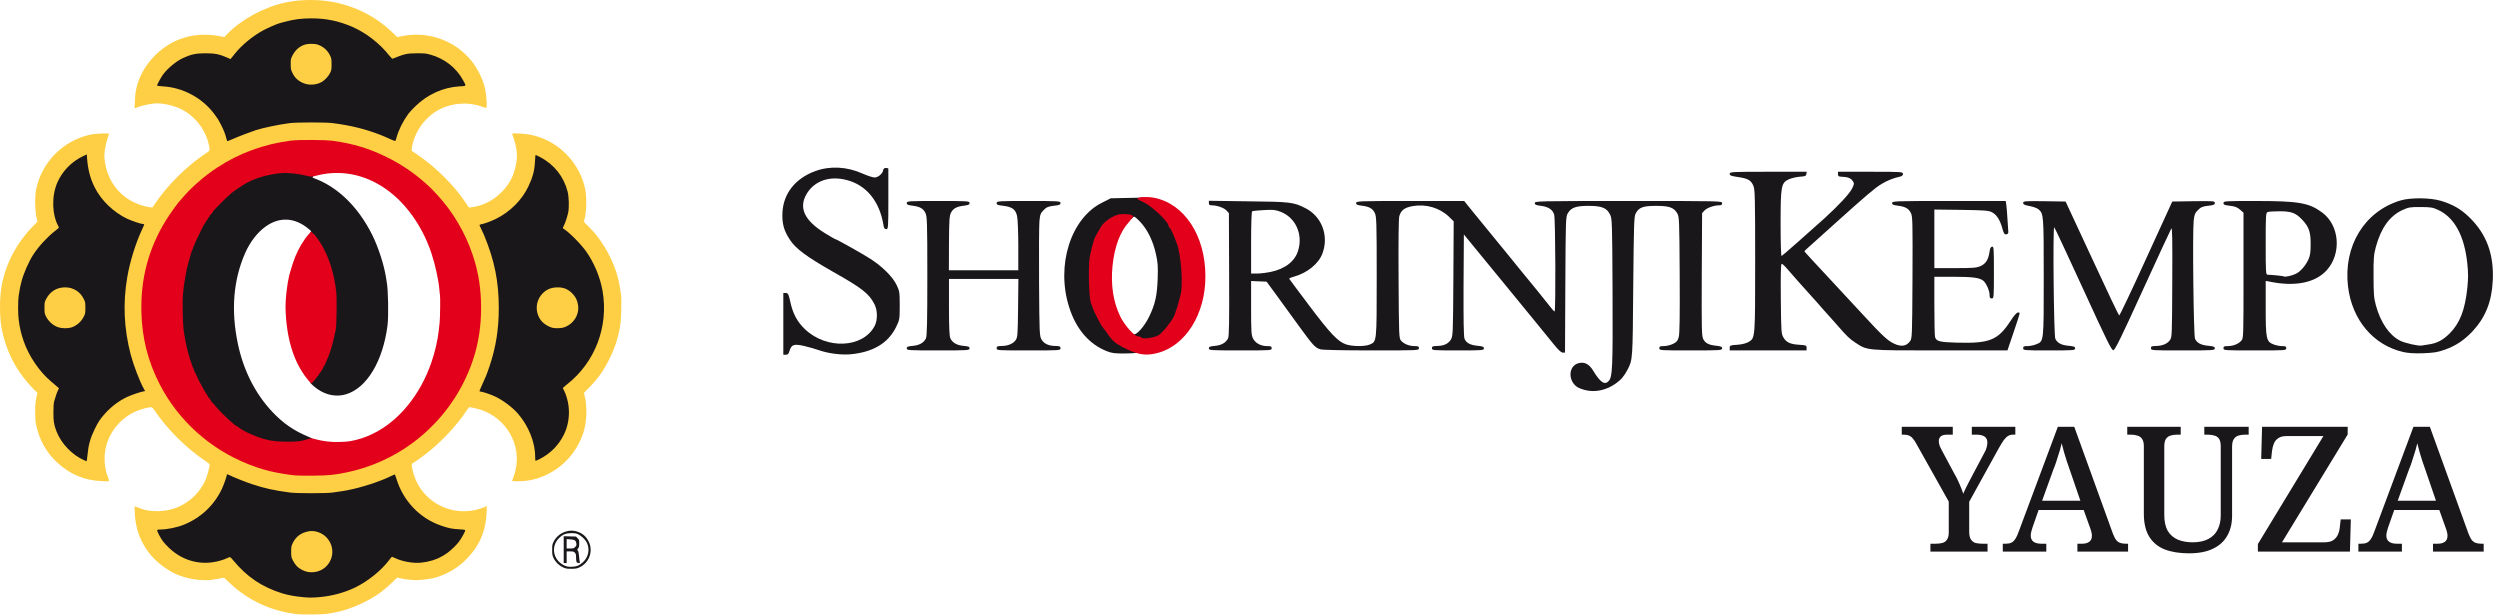 <?xml version="1.0" encoding="UTF-8"?> <svg xmlns="http://www.w3.org/2000/svg" width="199" height="49" viewBox="0 0 199 49" fill="none"><path d="M44.999 45.233C44.592 45.102 44.235 44.788 44.055 44.404C43.965 44.21 43.953 44.128 43.953 43.775C43.949 43.411 43.961 43.345 44.055 43.147C44.392 42.438 45.246 42.069 45.971 42.321C46.394 42.469 46.684 42.728 46.873 43.136C47.229 43.884 46.904 44.788 46.144 45.152C45.944 45.249 45.858 45.268 45.536 45.276C45.301 45.284 45.105 45.268 44.999 45.233ZM46.006 45.028C46.104 44.985 46.273 44.869 46.387 44.768C46.845 44.361 46.974 43.706 46.704 43.178C46.583 42.946 46.292 42.663 46.05 42.546C45.861 42.453 45.783 42.438 45.477 42.438C45.038 42.438 44.788 42.538 44.486 42.845C43.953 43.38 43.972 44.221 44.525 44.745C44.709 44.916 44.952 45.051 45.148 45.094C45.403 45.144 45.807 45.113 46.006 45.028Z" fill="#1A171B"></path><path d="M44.871 43.752V42.682L45.361 42.697L45.85 42.709L45.976 42.837C46.097 42.957 46.105 42.977 46.105 43.248C46.105 43.485 46.09 43.558 46.019 43.651C45.941 43.752 45.941 43.772 45.995 43.826C46.038 43.865 46.066 44.004 46.09 44.248C46.105 44.45 46.133 44.663 46.148 44.722C46.172 44.822 46.168 44.826 46.042 44.815C45.886 44.799 45.858 44.733 45.854 44.346C45.85 44.121 45.835 44.07 45.752 43.989C45.67 43.903 45.623 43.892 45.38 43.892H45.106V44.357V44.822H44.988H44.871V43.752ZM45.78 43.543C45.886 43.438 45.897 43.403 45.878 43.264C45.846 43.023 45.756 42.961 45.407 42.934L45.106 42.911V43.287V43.659H45.384C45.639 43.659 45.67 43.651 45.78 43.543Z" fill="#1A171B"></path><path d="M24.001 47.649C22.904 47.545 22.065 47.32 21.16 46.885C20.133 46.393 19.239 45.683 18.499 44.776L18.291 44.52L18.028 44.617C17.617 44.776 17.256 44.853 16.762 44.904C15.465 45.028 14.286 44.625 13.349 43.74C12.788 43.213 12.365 42.535 12.389 42.213L12.4 42.05L12.596 42.042C14.003 41.972 15.14 41.526 16.194 40.619C16.68 40.204 17.217 39.487 17.531 38.831C17.683 38.517 17.946 37.773 17.946 37.656C17.946 37.586 18.166 37.602 18.334 37.683C18.687 37.862 19.619 38.238 20.16 38.416C21.187 38.758 21.944 38.924 23.217 39.091C23.742 39.161 25.87 39.161 26.353 39.091C27.109 38.982 27.266 38.959 27.548 38.905C28.681 38.684 30.139 38.211 30.997 37.784C31.169 37.699 31.326 37.648 31.42 37.648H31.569L31.675 37.994C32.204 39.739 33.513 41.123 35.19 41.709C35.817 41.93 36.099 41.988 36.711 42.019L37.15 42.042V42.213C37.15 42.325 37.111 42.461 37.028 42.62C36.805 43.058 36.656 43.264 36.276 43.655C36.06 43.876 35.508 44.318 35.445 44.318C35.433 44.318 35.359 44.357 35.276 44.407C35.198 44.458 34.998 44.551 34.838 44.617C33.76 45.055 32.439 45.024 31.306 44.535C31.256 44.516 31.197 44.563 31.071 44.733C30.456 45.54 29.39 46.393 28.395 46.878C27.093 47.51 25.479 47.793 24.001 47.649ZM25.196 45.358C25.863 45.164 26.38 44.45 26.321 43.81C26.278 43.33 25.859 42.748 25.416 42.554C24.969 42.36 24.73 42.356 24.236 42.538C23.934 42.651 23.605 42.973 23.429 43.33C23.311 43.57 23.296 43.636 23.296 43.911C23.296 44.186 23.311 44.252 23.429 44.493C23.601 44.842 23.84 45.09 24.146 45.245C24.534 45.439 24.82 45.47 25.196 45.358Z" fill="#1A171B"></path><path d="M6.587 36.757C5.623 36.33 4.765 35.438 4.385 34.465C4.165 33.903 4.13 33.67 4.13 32.821C4.134 31.995 4.169 31.762 4.408 31.165L4.495 30.94L4.295 30.777C3.574 30.192 3.115 29.699 2.645 29.005C1.665 27.574 1.206 25.813 1.332 23.956C1.351 23.65 1.375 23.355 1.387 23.301C1.395 23.246 1.422 23.084 1.449 22.932C1.594 22.048 2.045 20.904 2.539 20.14C2.943 19.52 3.632 18.767 4.228 18.294C4.369 18.186 4.487 18.089 4.495 18.085C4.502 18.077 4.475 17.996 4.432 17.903C4.181 17.352 4.095 16.801 4.122 15.972C4.146 15.289 4.216 14.944 4.44 14.432C4.738 13.734 5.322 13.032 5.941 12.625C6.297 12.392 6.776 12.171 6.928 12.171H7.05V12.396C7.05 12.71 7.148 13.377 7.246 13.742C7.736 15.56 9.166 17.023 11.028 17.596C11.239 17.662 11.459 17.717 11.506 17.717C11.651 17.717 11.627 17.953 11.443 18.345C10.436 20.489 9.915 23.111 10.064 25.259C10.185 27.012 10.573 28.625 11.224 30.114C11.345 30.385 11.494 30.703 11.561 30.812C11.623 30.924 11.675 31.068 11.675 31.13C11.675 31.227 11.655 31.246 11.549 31.27C11.243 31.328 10.608 31.541 10.268 31.7C9.597 32.01 8.994 32.464 8.465 33.049C8.096 33.461 7.936 33.701 7.665 34.255C7.309 34.981 7.156 35.527 7.081 36.338L7.034 36.834L6.893 36.83C6.819 36.83 6.681 36.795 6.587 36.757ZM5.537 25.957C5.964 25.829 6.344 25.499 6.552 25.084C6.662 24.863 6.674 24.794 6.674 24.503C6.674 24.212 6.662 24.142 6.552 23.917C6.286 23.374 5.721 22.994 5.184 22.99C4.64 22.99 4.071 23.366 3.789 23.921C3.675 24.146 3.664 24.208 3.664 24.503C3.664 24.782 3.679 24.867 3.77 25.053C4.118 25.763 4.883 26.155 5.537 25.957Z" fill="#1A171B"></path><path d="M42.479 36.439C42.479 35.318 41.946 34.003 41.108 33.038C40.665 32.526 39.873 31.94 39.25 31.657C38.901 31.498 38.274 31.289 38.145 31.289C37.988 31.289 38.015 31.045 38.231 30.575C38.544 29.901 38.627 29.695 38.838 29.071C39.344 27.578 39.583 26.12 39.583 24.541C39.587 22.765 39.305 21.195 38.689 19.539C38.497 19.016 38.297 18.546 38.164 18.291C38.094 18.155 38.051 18.007 38.051 17.914C38.051 17.767 38.059 17.759 38.2 17.732C38.443 17.689 38.991 17.488 39.352 17.309C40.484 16.751 41.429 15.809 41.942 14.723C42.291 13.99 42.432 13.459 42.468 12.726L42.491 12.21H42.632C42.805 12.21 43.389 12.509 43.741 12.776C44.513 13.366 45.058 14.192 45.305 15.138C45.38 15.433 45.395 15.592 45.395 16.146C45.399 16.561 45.38 16.891 45.348 17.038C45.278 17.344 45.121 17.848 45.05 17.98C44.995 18.089 44.995 18.093 45.234 18.279C45.368 18.384 45.697 18.69 45.967 18.957C47.429 20.416 48.201 22.339 48.201 24.522C48.197 26.748 47.398 28.679 45.846 30.195C45.666 30.374 45.399 30.606 45.258 30.715L44.995 30.909L45.089 31.138C45.14 31.262 45.23 31.533 45.285 31.743C45.38 32.08 45.391 32.196 45.395 32.801C45.399 33.499 45.376 33.693 45.215 34.197C45.058 34.69 44.694 35.314 44.329 35.714C43.863 36.229 42.977 36.795 42.64 36.795H42.479V36.439ZM44.729 25.957C45.47 25.736 46.007 24.972 45.881 24.313C45.72 23.436 44.795 22.8 44.027 23.041C43.608 23.173 43.212 23.487 43.036 23.832C42.907 24.08 42.828 24.433 42.855 24.642C42.891 24.906 43.087 25.298 43.287 25.511C43.459 25.693 43.851 25.922 44.094 25.976C44.302 26.027 44.521 26.019 44.729 25.957Z" fill="#1A171B"></path><path d="M21.844 35.244C21.453 35.206 21.002 35.105 20.539 34.95C19.979 34.763 19.226 34.399 18.936 34.17C18.846 34.1 18.764 34.042 18.748 34.042C18.733 34.042 18.595 33.945 18.435 33.829C18.058 33.55 17.181 32.646 16.808 32.157C16.526 31.793 16.181 31.3 16.181 31.27C16.181 31.262 16.095 31.107 15.993 30.932C15.546 30.16 15.201 29.35 14.931 28.419C14.531 27.058 14.421 26.213 14.421 24.503C14.418 23.471 14.504 22.459 14.653 21.769C14.672 21.664 14.708 21.49 14.727 21.381C14.77 21.168 15.013 20.276 15.1 20.028C15.335 19.357 15.793 18.349 16.099 17.825C16.134 17.771 16.201 17.654 16.248 17.573C16.295 17.492 16.405 17.329 16.491 17.212C16.577 17.096 16.71 16.91 16.789 16.797C16.977 16.526 17.925 15.56 18.294 15.262C18.642 14.987 19.281 14.564 19.61 14.393C20.696 13.835 22.107 13.567 23.353 13.68C23.945 13.734 24.176 13.777 24.737 13.936C24.945 13.998 24.96 14.009 24.905 14.068C24.85 14.126 24.866 14.141 25.09 14.223C26.908 14.913 28.507 16.476 29.6 18.64C30.114 19.655 30.584 21.113 30.745 22.195C30.761 22.304 30.776 22.409 30.78 22.428C30.902 23.021 30.941 25.15 30.847 25.899C30.482 28.749 29.209 30.87 27.566 31.378C26.798 31.615 25.971 31.467 25.262 30.963C25.003 30.781 24.686 30.494 24.686 30.444C24.686 30.424 24.796 30.281 24.933 30.122C25.662 29.269 26.163 28.175 26.469 26.756C26.524 26.508 26.587 26.221 26.61 26.112C26.677 25.813 26.704 23.906 26.649 23.378C26.547 22.389 26.293 21.362 25.959 20.567C25.83 20.256 25.779 20.14 25.744 20.074C25.724 20.039 25.634 19.877 25.548 19.714C25.36 19.365 25.05 18.927 24.827 18.694C24.678 18.535 24.67 18.523 24.737 18.473C24.803 18.426 24.788 18.403 24.521 18.186C23.439 17.298 22.221 17.247 21.119 18.05C20.473 18.519 19.889 19.283 19.505 20.163C18.572 22.304 18.38 24.701 18.928 27.334C19.371 29.47 20.312 31.332 21.676 32.782C22.534 33.697 23.412 34.298 24.58 34.779C24.745 34.845 24.882 34.922 24.882 34.95C24.882 34.973 24.799 35.019 24.698 35.047C24.592 35.074 24.466 35.112 24.412 35.132C24.357 35.151 24.157 35.19 23.965 35.225C23.596 35.287 22.373 35.298 21.844 35.244Z" fill="#1A171B"></path><path d="M17.906 11.155C17.828 10.818 17.686 10.457 17.475 10.05C17.236 9.589 17.24 9.593 16.95 9.205C15.989 7.91 14.445 7.08 12.835 6.991L12.38 6.963V6.816C12.38 6.723 12.435 6.552 12.529 6.362C12.987 5.439 13.924 4.641 14.947 4.307C15.441 4.144 15.598 4.125 16.377 4.125C17.204 4.125 17.467 4.168 18.047 4.4C18.302 4.501 18.314 4.501 18.364 4.431C18.929 3.636 19.928 2.779 20.884 2.271C21.241 2.085 21.927 1.787 22.119 1.736C22.182 1.721 22.37 1.67 22.53 1.624C23.283 1.418 23.906 1.341 24.804 1.341C26.081 1.345 27.026 1.535 28.143 2.011C29.201 2.469 30.306 3.311 31.035 4.222C31.129 4.338 31.219 4.451 31.235 4.47C31.251 4.486 31.38 4.455 31.521 4.4C32.105 4.168 32.36 4.125 33.21 4.125C33.939 4.125 34.018 4.133 34.366 4.23C35.017 4.408 35.613 4.73 36.122 5.172C36.596 5.587 37.188 6.498 37.188 6.816V6.963L36.714 6.991C35.389 7.064 34.139 7.63 33.151 8.604C32.924 8.829 32.681 9.088 32.614 9.185C32.187 9.786 31.886 10.384 31.721 10.95C31.603 11.349 31.599 11.357 31.447 11.357C31.372 11.357 31.192 11.303 31.047 11.237C30.898 11.171 30.694 11.074 30.584 11.027C29.652 10.605 28.108 10.163 27.018 10.004C26.164 9.88 25.936 9.864 24.804 9.864C23.589 9.864 23.263 9.887 22.334 10.042C21.923 10.112 20.826 10.368 20.492 10.473C20.128 10.589 19.093 10.985 18.701 11.159C18.412 11.287 18.208 11.357 18.106 11.357C17.953 11.357 17.953 11.357 17.906 11.155ZM25.137 6.556C25.576 6.421 25.971 6.087 26.164 5.676C26.258 5.478 26.273 5.393 26.273 5.114C26.273 4.823 26.258 4.753 26.148 4.524C25.905 4.016 25.376 3.64 24.855 3.609C24.267 3.57 23.667 3.958 23.385 4.559C23.279 4.78 23.259 4.862 23.263 5.11C23.263 5.746 23.675 6.285 24.353 6.533C24.643 6.642 24.831 6.645 25.137 6.556Z" fill="#1A171B"></path><path d="M23.698 48.894C21.602 48.654 19.756 47.804 18.263 46.389L17.831 45.978L17.545 46.036C16.985 46.149 16.785 46.176 16.417 46.18C15.66 46.187 14.904 46.052 14.23 45.788C13.826 45.629 13.669 45.544 13.242 45.264C11.663 44.233 10.773 42.628 10.726 40.743L10.714 40.293L10.851 40.351C11.431 40.599 11.906 40.693 12.537 40.689C13.505 40.685 14.375 40.382 15.131 39.785C15.652 39.378 16.127 38.761 16.374 38.172C16.491 37.901 16.691 37.144 16.691 36.981C16.691 36.939 16.542 36.815 16.299 36.656C14.857 35.702 13.301 34.155 12.321 32.697C12.098 32.363 12.094 32.363 11.518 32.507C11.016 32.635 10.64 32.794 10.244 33.049C9.452 33.561 8.857 34.31 8.547 35.186C8.245 36.039 8.253 37.078 8.567 37.916C8.739 38.366 8.794 38.323 8.104 38.296C6.74 38.253 5.553 37.753 4.526 36.791C3.676 35.997 3.127 35 2.872 33.809C2.821 33.569 2.802 33.294 2.802 32.801C2.798 32.165 2.813 32.022 2.939 31.44L2.978 31.258L2.774 31.072C2.66 30.967 2.406 30.692 2.206 30.463C1.195 29.3 0.528 27.954 0.176 26.38C-0.048 25.371 -0.059 23.719 0.148 22.649C0.485 20.939 1.336 19.334 2.574 18.062L2.978 17.647L2.892 17.244C2.778 16.72 2.766 15.627 2.868 15.118C3.307 12.939 4.949 11.248 7.128 10.729C7.559 10.628 8.719 10.578 8.684 10.663C8.555 10.973 8.414 11.504 8.359 11.877C8.296 12.272 8.296 12.385 8.335 12.753C8.508 14.269 9.39 15.518 10.738 16.142C11.071 16.297 11.596 16.456 11.914 16.495L12.129 16.522L12.282 16.294C13.305 14.758 14.877 13.195 16.409 12.191C16.742 11.974 16.738 11.989 16.593 11.4C16.303 10.221 15.464 9.189 14.367 8.662C13.752 8.371 12.87 8.189 12.302 8.235C11.918 8.266 11.224 8.422 10.996 8.522C10.785 8.619 10.675 8.627 10.707 8.546C10.722 8.515 10.734 8.286 10.738 8.034C10.757 6.688 11.33 5.408 12.376 4.377C13.748 3.024 15.562 2.5 17.538 2.888L17.855 2.95L18.086 2.71C19.184 1.566 20.99 0.581 22.656 0.212C24.004 -0.083 25.631 -0.071 26.951 0.251C28.59 0.647 30.02 1.422 31.204 2.551L31.623 2.954L31.929 2.888C33.935 2.461 35.993 3.124 37.349 4.633C37.937 5.284 38.427 6.231 38.615 7.08C38.693 7.429 38.768 8.305 38.736 8.48C38.709 8.623 38.721 8.623 38.372 8.495C37.329 8.1 36.028 8.177 35.013 8.693C33.849 9.279 32.94 10.55 32.783 11.803L32.76 11.997L33.214 12.303C34.739 13.339 36.201 14.804 37.149 16.255L37.322 16.522L37.537 16.495C38.772 16.344 39.916 15.572 40.59 14.44C40.919 13.889 41.147 13.044 41.147 12.373C41.147 11.904 40.994 11.217 40.774 10.682C40.743 10.613 40.763 10.609 41.346 10.632C42.005 10.659 42.385 10.729 42.969 10.931C44.776 11.559 46.175 13.149 46.575 15.021C46.712 15.673 46.692 16.825 46.532 17.437L46.473 17.655L46.841 18.023C47.28 18.469 47.488 18.713 47.794 19.151C48.64 20.354 49.2 21.742 49.377 23.068C49.4 23.25 49.428 23.44 49.44 23.494C49.483 23.731 49.451 25.286 49.396 25.705C49.271 26.682 48.993 27.593 48.538 28.516C48.076 29.462 47.609 30.126 46.9 30.847L46.477 31.277L46.535 31.506C46.755 32.34 46.712 33.608 46.438 34.434C45.944 35.931 44.897 37.129 43.518 37.784C42.761 38.145 42.048 38.308 41.233 38.308C40.786 38.308 40.747 38.304 40.774 38.242C40.896 37.935 40.959 37.738 41.029 37.455C41.523 35.411 40.32 33.298 38.266 32.615C38.047 32.541 37.474 32.413 37.365 32.413C37.337 32.413 37.239 32.53 37.145 32.677C36.471 33.709 35.342 34.953 34.269 35.838C33.861 36.175 33.022 36.788 32.803 36.912C32.756 36.939 32.756 36.993 32.818 37.303C33.328 39.944 36.114 41.406 38.611 40.347L38.756 40.285L38.736 40.778C38.674 42.275 38.176 43.434 37.161 44.477C36.436 45.218 35.574 45.726 34.562 46.001C34.28 46.079 33.492 46.18 33.167 46.18C32.815 46.18 32.203 46.114 31.886 46.036L31.615 45.974L31.259 46.323C30.463 47.091 29.824 47.537 28.84 48.01C28.092 48.371 27.328 48.63 26.626 48.758C26.43 48.793 26.175 48.84 26.058 48.859C25.772 48.913 24.079 48.937 23.698 48.894ZM25.411 47.533C26.411 47.448 27.418 47.176 28.276 46.761C29.287 46.269 30.341 45.42 30.961 44.601C31.074 44.446 31.184 44.318 31.204 44.318C31.219 44.318 31.317 44.361 31.419 44.411C32.003 44.698 32.893 44.857 33.555 44.784C34.163 44.718 34.774 44.532 35.158 44.291C35.24 44.241 35.315 44.202 35.327 44.202C35.338 44.202 35.476 44.109 35.632 43.996C35.899 43.799 36.287 43.426 36.491 43.174C36.702 42.911 37.032 42.321 37.032 42.213C37.032 42.17 36.926 42.154 36.593 42.135C35.981 42.104 35.699 42.046 35.072 41.825C33.395 41.239 32.086 39.855 31.556 38.11C31.498 37.92 31.439 37.765 31.419 37.765C31.4 37.765 31.262 37.827 31.114 37.901C30.255 38.327 28.797 38.8 27.665 39.021C27.383 39.075 27.238 39.099 26.469 39.207C25.983 39.277 23.632 39.277 23.099 39.207C21.825 39.041 21.069 38.874 20.042 38.533C19.497 38.35 18.568 37.978 18.212 37.8C18.11 37.749 18.063 37.738 18.063 37.773C18.063 37.889 17.8 38.633 17.647 38.948C17.028 40.235 15.982 41.216 14.653 41.759C14.101 41.984 13.332 42.143 12.78 42.147C12.607 42.147 12.529 42.162 12.513 42.201C12.486 42.275 12.764 42.814 12.98 43.101C13.078 43.229 13.297 43.465 13.466 43.624C14.673 44.764 16.287 45.098 17.847 44.524C18 44.47 18.141 44.411 18.161 44.396C18.294 44.303 18.337 44.326 18.58 44.621C19.666 45.928 20.849 46.723 22.452 47.227C22.919 47.37 23.459 47.471 24.118 47.533C24.584 47.58 24.89 47.58 25.411 47.533ZM26.528 37.652C28.104 37.42 29.444 37.005 30.761 36.346C31.854 35.795 32.767 35.178 33.681 34.364C35.875 32.417 37.333 29.893 37.929 27.02C38.109 26.155 38.145 25.736 38.148 24.522C38.148 23.161 38.094 22.657 37.815 21.466C37.325 19.38 36.181 17.247 34.688 15.627C34.218 15.115 34.139 15.037 33.688 14.642C31.866 13.04 29.679 11.95 27.367 11.493C26.367 11.295 25.995 11.26 24.765 11.26C23.534 11.264 23.146 11.299 22.174 11.493C19.564 12.02 17.095 13.342 15.272 15.192C15.029 15.44 14.743 15.747 14.633 15.875C14.528 16.003 14.426 16.115 14.414 16.127C14.371 16.166 13.799 16.929 13.646 17.154C12.791 18.419 12.157 19.814 11.78 21.265C11.087 23.925 11.271 26.756 12.298 29.303C13.34 31.898 15.131 34.069 17.455 35.574C19.376 36.819 21.175 37.447 23.589 37.726C24.118 37.788 25.932 37.742 26.528 37.652ZM6.964 36.221C7.038 35.411 7.191 34.864 7.548 34.139C7.818 33.585 7.979 33.344 8.347 32.933C8.876 32.348 9.48 31.894 10.15 31.584C10.491 31.428 11.126 31.211 11.428 31.153L11.553 31.13L11.439 30.928C11.13 30.378 10.628 29.071 10.405 28.226C9.868 26.174 9.774 24.134 10.13 22.064C10.346 20.803 10.797 19.357 11.326 18.229C11.412 18.05 11.479 17.887 11.479 17.868C11.479 17.849 11.439 17.833 11.388 17.833C11.236 17.833 10.538 17.6 10.146 17.422C9.064 16.918 8.065 15.964 7.544 14.928C7.171 14.188 6.979 13.435 6.921 12.454L6.913 12.292L6.619 12.427C5.706 12.854 4.949 13.629 4.557 14.548C4.091 15.63 4.134 17.112 4.663 18.042C4.71 18.128 4.714 18.124 4.346 18.411C3.75 18.88 3.06 19.632 2.657 20.257C2.292 20.815 1.881 21.75 1.708 22.413C1.618 22.758 1.587 22.905 1.485 23.549C1.43 23.898 1.426 25.015 1.485 25.433C1.575 26.116 1.669 26.535 1.884 27.155C2.292 28.338 3.127 29.575 4.056 30.358C4.244 30.517 4.467 30.707 4.546 30.777L4.695 30.909L4.624 31.049C4.538 31.219 4.42 31.56 4.322 31.909C4.267 32.103 4.252 32.313 4.252 32.821C4.248 33.542 4.291 33.802 4.502 34.349C4.883 35.322 5.741 36.214 6.705 36.64C6.799 36.679 6.881 36.714 6.893 36.714C6.905 36.718 6.936 36.497 6.964 36.221ZM42.965 36.536C43.819 36.097 44.458 35.454 44.882 34.604C45.45 33.461 45.419 32.022 44.803 30.897C44.795 30.882 44.944 30.75 45.132 30.599C47.374 28.842 48.46 25.984 47.962 23.145C47.774 22.067 47.296 20.92 46.665 20.024C46.245 19.427 45.266 18.446 44.85 18.201C44.788 18.163 44.788 18.147 44.886 17.957C44.999 17.736 45.148 17.282 45.227 16.922C45.313 16.534 45.289 15.669 45.183 15.254C44.878 14.06 44.113 13.094 43.016 12.517C42.816 12.412 42.644 12.326 42.632 12.326C42.62 12.326 42.597 12.559 42.585 12.842C42.55 13.575 42.409 14.106 42.06 14.839C41.546 15.925 40.602 16.867 39.469 17.426C39.109 17.604 38.56 17.806 38.317 17.849C38.235 17.864 38.168 17.891 38.168 17.914C38.168 17.934 38.219 18.054 38.282 18.174C38.344 18.294 38.458 18.543 38.536 18.725C39.363 20.726 39.704 22.413 39.704 24.522C39.704 26.209 39.473 27.655 38.956 29.187C38.744 29.811 38.662 30.017 38.348 30.692C38.25 30.909 38.168 31.107 38.168 31.13C38.168 31.153 38.211 31.173 38.262 31.173C38.391 31.173 39.019 31.382 39.367 31.541C39.99 31.824 40.782 32.41 41.225 32.922C42.064 33.887 42.597 35.202 42.597 36.322C42.597 36.555 42.612 36.679 42.64 36.679C42.663 36.679 42.808 36.613 42.965 36.536ZM18.584 11.043C18.976 10.868 20.011 10.473 20.375 10.357C21.014 10.155 22.213 9.911 23.079 9.798C23.628 9.732 25.928 9.728 26.469 9.798C27.884 9.977 29.072 10.267 30.251 10.725C30.498 10.822 30.608 10.868 31.168 11.12C31.317 11.19 31.454 11.229 31.47 11.213C31.49 11.194 31.533 11.078 31.564 10.95C31.717 10.376 32.054 9.69 32.497 9.069C32.564 8.972 32.807 8.712 33.034 8.487C34.022 7.514 35.272 6.948 36.596 6.874C37.149 6.843 37.13 6.878 36.867 6.397C36.334 5.401 35.385 4.66 34.249 4.346C33.912 4.253 33.814 4.241 33.21 4.241C32.387 4.245 32.215 4.284 31.247 4.676C31.223 4.683 31.11 4.575 30.992 4.427C30.216 3.446 29.119 2.597 28.025 2.128C26.932 1.663 25.96 1.461 24.784 1.461C23.992 1.461 23.369 1.542 22.648 1.74C22.488 1.787 22.299 1.837 22.237 1.853C22.045 1.903 21.359 2.202 21.002 2.388C20.156 2.837 19.266 3.563 18.709 4.257C18.604 4.392 18.474 4.548 18.431 4.602L18.345 4.703L18.078 4.582C17.475 4.315 17.11 4.241 16.358 4.241C15.598 4.241 15.213 4.323 14.575 4.617C14.03 4.866 13.352 5.428 12.968 5.944C12.815 6.153 12.498 6.739 12.498 6.816C12.498 6.832 12.701 6.859 12.952 6.874C14.563 6.963 16.107 7.793 17.067 9.088C17.357 9.476 17.353 9.472 17.593 9.934C17.804 10.341 17.945 10.702 18.024 11.039C18.051 11.148 18.086 11.241 18.106 11.241C18.125 11.241 18.341 11.152 18.584 11.043Z" fill="#FECF44"></path><path d="M24.451 45.517C24.181 45.466 23.805 45.257 23.617 45.059C23.523 44.958 23.385 44.757 23.311 44.609C23.186 44.353 23.178 44.322 23.178 43.911C23.178 43.504 23.186 43.473 23.311 43.213C23.566 42.697 23.965 42.407 24.577 42.29C25.032 42.205 25.588 42.387 25.945 42.732C26.403 43.178 26.568 43.826 26.376 44.419C26.109 45.23 25.314 45.683 24.451 45.517Z" fill="#FECF44"></path><path d="M4.659 26.058C4.236 25.922 3.864 25.596 3.652 25.17C3.554 24.968 3.542 24.91 3.542 24.503C3.542 24.076 3.546 24.045 3.672 23.805C3.981 23.2 4.514 22.874 5.185 22.874C5.839 22.874 6.376 23.212 6.67 23.801C6.788 24.045 6.795 24.08 6.795 24.503C6.795 24.925 6.788 24.96 6.67 25.201C6.462 25.62 6.082 25.945 5.655 26.073C5.396 26.151 4.926 26.143 4.659 26.058Z" fill="#FECF44"></path><path d="M43.976 26.093C43.733 26.038 43.341 25.81 43.169 25.627C42.573 24.995 42.577 24.006 43.177 23.37C43.494 23.037 43.886 22.874 44.392 22.874C44.854 22.874 45.187 23.006 45.517 23.32C45.799 23.591 45.944 23.867 46.01 24.262C46.144 25.049 45.634 25.837 44.846 26.073C44.643 26.135 44.196 26.143 43.976 26.093Z" fill="#FECF44"></path><path d="M24.236 6.649C23.758 6.475 23.468 6.211 23.264 5.777C23.154 5.544 23.142 5.486 23.142 5.114C23.138 4.734 23.146 4.687 23.264 4.447C23.405 4.152 23.675 3.842 23.918 3.706C24.22 3.532 24.463 3.477 24.855 3.493C25.165 3.501 25.255 3.524 25.478 3.629C25.823 3.788 26.105 4.067 26.266 4.408C26.384 4.652 26.391 4.691 26.391 5.114C26.391 5.521 26.384 5.579 26.282 5.792C26.164 6.044 25.894 6.343 25.647 6.502C25.259 6.746 24.663 6.808 24.236 6.649Z" fill="#FECF44"></path><path d="M23.471 37.842C21.998 37.672 20.959 37.424 19.768 36.95C16.715 35.745 14.183 33.461 12.709 30.583C11.769 28.745 11.306 26.919 11.255 24.832C11.188 22.172 11.835 19.756 13.215 17.523C13.485 17.084 14.183 16.111 14.296 16.01C14.308 15.999 14.41 15.886 14.516 15.758C15.221 14.921 16.244 14.029 17.279 13.346C19.027 12.191 20.998 11.47 23.158 11.194C23.797 11.117 25.901 11.124 26.524 11.213C28.151 11.442 29.354 11.807 30.78 12.505C31.85 13.024 32.885 13.715 33.806 14.525C34.257 14.921 34.335 14.998 34.805 15.51C36.044 16.852 37.02 18.5 37.615 20.257C38.019 21.447 38.231 22.595 38.282 23.878C38.376 26.252 37.956 28.299 36.953 30.339C36.005 32.27 34.609 33.945 32.858 35.248C31.341 36.377 29.507 37.203 27.653 37.59C26.638 37.804 26.195 37.85 24.941 37.862C24.294 37.87 23.632 37.862 23.471 37.842ZM27.837 35.124C28.515 35.004 29.052 34.829 29.687 34.523C31.737 33.53 33.453 31.436 34.343 28.838C34.617 28.039 34.821 27.159 34.911 26.422C34.931 26.232 34.97 25.903 34.993 25.697C35.037 25.344 35.056 23.526 35.021 23.463C35.009 23.448 34.993 23.281 34.978 23.087C34.923 22.347 34.645 21.063 34.343 20.163C33.496 17.631 31.874 15.584 29.899 14.545C28.386 13.75 26.728 13.56 25.121 13.998C24.835 14.075 24.745 14.075 24.431 13.998C23.734 13.827 22.946 13.738 22.44 13.777C21.484 13.85 20.485 14.122 19.728 14.51C19.399 14.68 18.76 15.103 18.412 15.378C18.071 15.654 16.926 16.809 16.926 16.879C16.926 16.906 16.871 16.976 16.809 17.038C16.742 17.1 16.691 17.17 16.691 17.193C16.691 17.22 16.656 17.271 16.613 17.309C16.57 17.348 16.534 17.399 16.534 17.426C16.534 17.453 16.499 17.503 16.456 17.542C16.413 17.581 16.378 17.635 16.378 17.662C16.378 17.689 16.354 17.736 16.323 17.767C16.291 17.798 16.233 17.883 16.193 17.965C16.154 18.042 16.06 18.232 15.982 18.387C15.692 18.95 15.453 19.477 15.484 19.481C15.492 19.485 15.464 19.531 15.425 19.59C15.39 19.648 15.366 19.694 15.374 19.694C15.386 19.694 15.358 19.776 15.315 19.88C15.268 19.981 15.229 20.09 15.217 20.121C15.21 20.152 15.131 20.431 15.045 20.741C14.88 21.319 14.861 21.393 14.755 22.021C14.551 23.192 14.52 23.595 14.547 24.89C14.571 26.054 14.598 26.345 14.79 27.275C14.825 27.446 14.865 27.628 14.873 27.683C14.884 27.737 14.904 27.814 14.916 27.857C14.931 27.9 14.947 27.954 14.951 27.973C14.955 27.997 14.99 28.117 15.025 28.245C15.065 28.373 15.092 28.477 15.088 28.477C15.08 28.477 15.135 28.625 15.202 28.807C15.268 28.989 15.331 29.168 15.339 29.21C15.347 29.249 15.374 29.303 15.402 29.334C15.425 29.366 15.433 29.389 15.421 29.389C15.405 29.389 15.417 29.435 15.453 29.497C15.484 29.555 15.539 29.672 15.578 29.757C15.723 30.091 15.931 30.506 16.111 30.816C16.213 30.99 16.299 31.145 16.299 31.157C16.299 31.165 16.362 31.262 16.436 31.366C16.511 31.471 16.573 31.576 16.573 31.591C16.573 31.611 16.609 31.657 16.656 31.7C16.699 31.739 16.762 31.828 16.789 31.898C16.82 31.968 16.86 32.026 16.879 32.026C16.899 32.026 16.989 32.123 17.079 32.239C17.475 32.755 18.713 33.926 18.866 33.926C18.89 33.926 18.952 33.968 18.999 34.019C19.046 34.069 19.152 34.143 19.231 34.182C19.309 34.224 19.384 34.263 19.395 34.275C19.462 34.345 20.305 34.717 20.649 34.829C21.374 35.07 21.755 35.132 22.648 35.155C23.444 35.175 23.922 35.136 24.314 35.012C24.788 34.86 24.745 34.864 25.109 34.961C25.729 35.128 26.293 35.194 26.975 35.182C27.32 35.175 27.708 35.147 27.837 35.124Z" fill="#E2001A"></path><path d="M24.541 30.273C23.851 29.451 23.353 28.416 23.059 27.198C22.785 26.069 22.663 24.6 22.765 23.65C22.785 23.467 22.808 23.223 22.82 23.107C22.848 22.828 22.953 22.199 23.004 22.002C23.028 21.916 23.063 21.784 23.079 21.711C23.149 21.432 23.388 20.71 23.506 20.419C23.773 19.764 24.192 19.066 24.584 18.632L24.756 18.438L24.917 18.578C25.211 18.826 25.638 19.477 25.951 20.16C26.363 21.052 26.649 22.149 26.767 23.262C26.822 23.797 26.794 25.938 26.727 26.228C26.704 26.337 26.641 26.624 26.586 26.872C26.473 27.396 26.257 28.121 26.132 28.4C26.085 28.509 26.042 28.602 26.042 28.613C26.038 28.625 26.003 28.702 25.959 28.788C25.92 28.873 25.881 28.966 25.877 28.997C25.869 29.028 25.85 29.063 25.834 29.075C25.799 29.098 25.665 29.362 25.665 29.404C25.665 29.416 25.587 29.528 25.489 29.656C25.391 29.78 25.313 29.897 25.313 29.912C25.313 29.932 24.98 30.335 24.803 30.525C24.788 30.541 24.67 30.428 24.541 30.273Z" fill="#E2001A"></path><path d="M126.169 31.048C125.928 30.988 125.644 30.876 125.532 30.798C124.799 30.281 124.851 29.152 125.618 28.919C126.1 28.773 126.488 28.962 126.816 29.505C127.393 30.453 127.738 30.678 128.057 30.324C128.35 29.997 128.384 29.307 128.359 23.308C128.333 17.619 128.324 17.413 128.16 17.076C127.893 16.542 127.497 16.387 126.437 16.387C125.445 16.387 125.066 16.525 124.799 16.973C124.635 17.24 124.626 17.464 124.601 22.662L124.575 28.066H124.385C124.256 28.057 124.032 27.851 123.635 27.351C123.325 26.963 122.765 26.273 122.385 25.816C122.006 25.36 121.308 24.506 120.834 23.92C120.36 23.343 119.584 22.395 119.11 21.817C118.636 21.239 117.86 20.291 117.386 19.714L116.524 18.662L116.499 22.696C116.49 25.515 116.507 26.799 116.576 26.963C116.714 27.299 117.033 27.471 117.61 27.523C118.033 27.566 118.119 27.601 118.119 27.73C118.119 27.885 118.007 27.893 116.05 27.893C114.042 27.893 113.982 27.885 113.982 27.721C113.982 27.575 114.042 27.549 114.352 27.54C114.921 27.54 115.283 27.368 115.49 27.032C115.654 26.739 115.662 26.583 115.688 22.17L115.714 17.619L115.335 17.249C114.594 16.542 113.516 16.223 112.465 16.404C111.81 16.516 111.525 16.732 111.387 17.197C111.327 17.404 111.31 19.128 111.327 22.213C111.353 26.782 111.361 26.937 111.525 27.118C111.758 27.385 112.18 27.549 112.603 27.549C112.887 27.549 112.947 27.575 112.947 27.721C112.947 27.893 112.887 27.893 109.172 27.893C106.983 27.893 105.285 27.859 105.113 27.807C104.699 27.695 104.526 27.506 103.458 26.04C102.94 25.334 102.139 24.222 101.673 23.584L100.82 22.42L100.2 22.395L99.588 22.369V24.506C99.588 26.368 99.605 26.687 99.743 26.945C99.924 27.316 100.363 27.549 100.863 27.549C101.165 27.549 101.225 27.575 101.225 27.721C101.225 27.893 101.165 27.893 98.726 27.893C96.338 27.893 96.226 27.885 96.226 27.73C96.226 27.601 96.312 27.566 96.7 27.532C97.217 27.488 97.571 27.29 97.752 26.937C97.838 26.773 97.855 25.618 97.838 21.843L97.821 16.964L97.622 16.749C97.415 16.533 96.864 16.344 96.45 16.344C96.278 16.344 96.226 16.301 96.226 16.163V15.982L99.355 16.025C102.716 16.059 102.984 16.094 103.906 16.568C105.216 17.223 105.793 18.766 105.268 20.171C104.966 20.998 104.044 21.739 102.966 22.032C102.759 22.084 102.604 22.153 102.622 22.188C102.639 22.222 103.346 23.179 104.207 24.317C105.88 26.54 106.5 27.195 107.138 27.411C107.647 27.583 108.629 27.592 109.026 27.428C109.595 27.187 109.586 27.307 109.586 22.015C109.586 17.654 109.569 17.223 109.431 16.947C109.258 16.594 108.983 16.439 108.379 16.37C108.034 16.326 107.948 16.283 107.948 16.163C107.948 16.008 108.112 15.999 112.249 15.999H116.55L117.223 16.835C118.369 18.231 119.162 19.214 119.895 20.102C120.274 20.576 120.774 21.188 121.015 21.481C121.248 21.765 121.842 22.498 122.342 23.101C122.842 23.713 123.342 24.342 123.463 24.498C123.584 24.653 123.704 24.791 123.747 24.791C123.842 24.791 123.816 17.473 123.713 17.094C123.601 16.689 123.256 16.456 122.627 16.378C122.256 16.335 122.17 16.292 122.17 16.163C122.17 16.008 122.377 15.999 129.626 15.999C137.021 15.999 137.081 15.999 137.081 16.171C137.081 16.301 137.021 16.344 136.857 16.344C136.443 16.344 135.892 16.533 135.685 16.749L135.487 16.964L135.461 21.826C135.444 26.109 135.452 26.73 135.573 26.98C135.737 27.316 136.013 27.463 136.633 27.523C136.995 27.566 137.081 27.601 137.081 27.73C137.081 27.885 136.961 27.893 134.582 27.893C132.142 27.893 132.082 27.893 132.082 27.721C132.082 27.575 132.142 27.549 132.444 27.549C132.642 27.549 132.97 27.471 133.168 27.376C133.461 27.23 133.547 27.135 133.625 26.833C133.703 26.575 133.72 25.178 133.703 21.86C133.677 17.464 133.668 17.24 133.504 16.973C133.237 16.516 132.866 16.387 131.824 16.387C130.789 16.387 130.462 16.508 130.212 16.973C130.065 17.223 130.057 17.714 130.005 22.808C129.962 28.635 129.962 28.618 129.565 29.402C129.29 29.928 129.057 30.212 128.634 30.514C127.885 31.057 126.98 31.255 126.169 31.048ZM101.148 21.645C102.303 21.403 103.087 20.791 103.337 19.929C103.725 18.628 103.121 17.309 101.923 16.852C101.51 16.697 101.329 16.68 100.596 16.723C100.131 16.749 99.717 16.792 99.674 16.818C99.622 16.852 99.588 17.835 99.588 19.326V21.774H100.053C100.312 21.774 100.803 21.713 101.148 21.645Z" fill="#1A171B"></path><path d="M62.352 25.782V23.325H62.55C62.731 23.325 62.766 23.394 62.904 24.006C63.102 24.946 63.455 25.618 64.076 26.204C65.791 27.842 68.687 27.713 69.618 25.954C69.868 25.489 69.859 24.704 69.61 24.222C69.179 23.377 68.636 22.946 66.326 21.645C64.223 20.447 63.352 19.809 62.887 19.102C62.395 18.369 62.24 17.792 62.283 16.913C62.361 15.396 63.309 14.198 64.895 13.62C66.067 13.189 67.412 13.258 68.662 13.818C69.058 13.991 69.48 14.129 69.618 14.129C69.894 14.129 70.265 13.818 70.299 13.551C70.316 13.431 70.385 13.37 70.523 13.37C70.627 13.37 70.713 13.396 70.713 13.439C70.713 13.474 70.713 14.568 70.713 15.87C70.713 18.163 70.704 18.24 70.54 18.24C70.42 18.24 70.359 18.163 70.325 17.921C70.015 16.016 68.954 14.723 67.386 14.327C66.05 13.982 64.878 14.379 64.248 15.37C63.542 16.49 63.99 17.525 65.636 18.542C66.058 18.8 66.421 19.016 66.446 19.016C66.55 19.016 68.618 20.179 69.308 20.619C70.239 21.222 71.049 22.024 71.368 22.679C71.601 23.17 71.618 23.256 71.618 24.317C71.618 25.42 71.609 25.454 71.325 26.041C70.687 27.325 69.489 28.04 67.67 28.204C66.955 28.264 65.929 28.135 65.214 27.885C64.947 27.79 64.421 27.635 64.05 27.549C63.223 27.351 62.999 27.419 62.852 27.911C62.775 28.169 62.714 28.238 62.55 28.238H62.352V25.782Z" fill="#1A171B"></path><path d="M88.124 27.962C86.711 27.419 85.659 26.204 85.108 24.463C84.039 21.128 85.228 17.361 87.745 16.12L88.417 15.784L89.624 15.758C90.296 15.749 90.891 15.732 90.943 15.723C91.356 15.68 92.917 16.99 93.287 17.688C93.925 18.921 94.063 19.343 94.244 20.653C94.356 21.438 94.347 23.282 94.235 23.705C94.184 23.894 94.106 24.213 94.054 24.403C93.865 25.127 93.675 25.541 93.236 26.152C92.667 26.945 92.348 27.127 91.417 27.187C90.891 27.213 90.632 27.195 90.589 27.127C90.555 27.075 90.434 27.032 90.314 27.032C90.141 27.032 90.107 26.989 90.107 26.765C90.107 26.549 90.133 26.515 90.219 26.592C90.417 26.747 91.107 25.98 91.486 25.178C91.951 24.204 92.098 23.549 92.15 22.205C92.184 21.231 92.167 20.912 92.012 20.223C91.779 19.162 91.331 18.257 90.745 17.645C90.322 17.214 90.27 17.189 90.167 17.326C90.072 17.447 90.02 17.456 89.805 17.378C89.4 17.223 88.969 17.352 88.426 17.792C87.693 18.395 87.314 19.18 87.004 20.722C86.874 21.36 86.935 23.377 87.099 23.843C87.374 24.644 87.443 24.791 87.797 25.403C88.116 25.954 88.71 26.747 88.943 26.945C89.253 27.204 90.227 27.721 90.408 27.721C90.486 27.721 90.538 27.799 90.538 27.919C90.538 28.109 90.512 28.118 89.572 28.135C88.754 28.143 88.521 28.118 88.124 27.962Z" fill="#1A171B"></path><path d="M191.305 28.023C188.917 27.48 187.219 25.463 186.901 22.8C186.521 19.585 188.211 16.818 191.081 15.956C191.882 15.715 193.468 15.732 194.313 15.99C195.253 16.275 195.899 16.654 196.554 17.292C197.925 18.619 198.528 20.24 198.424 22.334C198.347 24.015 197.838 25.273 196.804 26.385C196.14 27.083 195.485 27.523 194.615 27.833C194.037 28.04 193.753 28.083 192.891 28.118C192.184 28.143 191.684 28.109 191.305 28.023ZM193.305 27.419C193.968 27.333 194.46 27.075 194.994 26.54C195.804 25.73 196.218 24.661 196.399 22.92C196.476 22.17 196.476 21.722 196.399 20.981C196.166 18.757 195.373 17.309 194.072 16.706C193.641 16.508 193.468 16.482 192.675 16.482C191.857 16.473 191.719 16.499 191.227 16.723C190.219 17.189 189.529 18.145 189.116 19.662C188.952 20.265 188.926 20.559 188.935 21.989C188.935 23.403 188.961 23.722 189.124 24.317C189.495 25.67 190.193 26.687 191.046 27.118C191.417 27.308 192.512 27.557 192.762 27.506C192.831 27.488 193.081 27.454 193.305 27.419Z" fill="#1A171B"></path><path d="M72.178 27.73C72.178 27.601 72.264 27.566 72.652 27.532C73.169 27.488 73.531 27.29 73.703 26.937C73.79 26.782 73.815 25.584 73.815 21.989C73.815 17.645 73.798 17.223 73.66 16.947C73.488 16.594 73.212 16.439 72.609 16.37C72.264 16.326 72.178 16.283 72.178 16.163C72.178 16.008 72.298 15.999 74.677 15.999C77.056 15.999 77.177 16.008 77.177 16.163C77.177 16.283 77.091 16.326 76.746 16.37C76.151 16.439 75.867 16.594 75.694 16.939C75.574 17.188 75.548 17.542 75.539 19.369L75.531 21.515H78.297H81.056V19.576C81.056 18.499 81.013 17.447 80.961 17.206C80.849 16.663 80.564 16.464 79.832 16.378C79.418 16.335 79.332 16.292 79.332 16.163C79.332 16.008 79.444 15.999 81.874 15.999C84.305 15.999 84.417 16.008 84.417 16.163C84.417 16.292 84.322 16.335 83.883 16.378C83.443 16.43 83.305 16.49 83.073 16.723C82.831 16.964 82.788 17.068 82.736 17.637C82.71 17.99 82.693 20.188 82.71 22.506C82.736 26.583 82.745 26.739 82.909 27.032C83.116 27.368 83.478 27.54 84.055 27.54C84.357 27.549 84.417 27.575 84.417 27.721C84.417 27.894 84.357 27.894 81.874 27.894C79.392 27.894 79.332 27.894 79.332 27.721C79.332 27.575 79.392 27.549 79.702 27.54C80.211 27.54 80.625 27.376 80.832 27.092C81.004 26.859 81.013 26.721 81.038 24.523L81.064 22.205H78.306H75.539V24.472C75.539 26.092 75.574 26.79 75.651 26.937C75.824 27.29 76.186 27.488 76.703 27.532C77.091 27.566 77.177 27.601 77.177 27.73C77.177 27.885 77.065 27.894 74.677 27.894C72.29 27.894 72.178 27.885 72.178 27.73Z" fill="#1A171B"></path><path d="M137.685 27.687C137.685 27.497 137.72 27.48 138.28 27.445C138.65 27.419 138.987 27.333 139.168 27.23C139.719 26.911 139.711 27.006 139.711 20.74C139.711 15.654 139.693 15.059 139.564 14.775C139.374 14.344 139.133 14.206 138.349 14.094C137.788 14.008 137.685 13.973 137.685 13.836C137.685 13.681 137.806 13.672 140.754 13.672H143.813L143.787 13.853C143.762 14.008 143.693 14.043 143.244 14.068C142.96 14.094 142.564 14.189 142.365 14.284C141.779 14.568 141.736 14.827 141.736 17.878C141.736 19.335 141.771 20.395 141.814 20.378C141.883 20.352 143.744 18.714 145.218 17.387C146.33 16.378 147.235 15.404 147.425 15.008C147.606 14.637 147.606 14.603 147.477 14.405C147.33 14.18 147.054 14.077 146.589 14.068C146.356 14.06 146.304 14.025 146.304 13.87V13.672H148.89C151.407 13.672 151.476 13.681 151.476 13.844C151.476 13.956 151.398 14.025 151.243 14.06C150.769 14.155 150.217 14.37 149.769 14.646C149.261 14.947 148.58 15.525 146.003 17.844C145.055 18.697 144.132 19.516 143.96 19.68C143.779 19.835 143.632 19.981 143.632 20.007C143.632 20.033 144.46 20.929 145.468 22.007C146.468 23.084 147.761 24.472 148.33 25.092C149.847 26.739 150.261 27.118 150.778 27.359C151.338 27.618 151.743 27.558 152.027 27.178C152.208 26.937 152.208 26.851 152.234 22.093C152.252 17.611 152.243 17.223 152.105 16.947C151.924 16.594 151.648 16.439 151.045 16.37C150.7 16.327 150.614 16.284 150.614 16.163C150.614 16.008 150.786 15.999 155.139 15.999H159.656L159.699 16.284C159.724 16.43 159.768 16.947 159.793 17.421C159.819 17.895 159.854 18.361 159.862 18.456C159.871 18.568 159.819 18.637 159.699 18.654C159.552 18.671 159.5 18.602 159.38 18.154C159.19 17.482 158.923 17.076 158.544 16.887C158.285 16.758 157.94 16.732 156.113 16.706L153.975 16.68V19.007V21.343H155.639C157.078 21.343 157.337 21.317 157.656 21.179C158.07 20.99 158.276 20.662 158.363 20.059C158.397 19.783 158.457 19.654 158.569 19.636C158.707 19.61 158.716 19.757 158.716 21.679C158.716 23.696 158.707 23.756 158.544 23.756C158.406 23.756 158.371 23.696 158.371 23.48C158.371 23.144 158.113 22.567 157.889 22.36C157.596 22.11 157.061 22.032 155.51 22.032H153.975V24.343C153.975 25.61 154.001 26.721 154.027 26.816C154.113 27.161 154.381 27.238 155.708 27.273C158.38 27.351 159.026 27.092 160.035 25.549C160.328 25.101 160.526 24.877 160.629 24.877C160.828 24.877 160.854 24.748 160.267 26.497L159.793 27.894H154.441C148.442 27.894 148.649 27.911 147.649 27.247C147.218 26.963 147.02 26.773 146.261 25.903C146.115 25.747 145.804 25.394 145.572 25.127C145.33 24.868 144.908 24.386 144.624 24.058C144.339 23.73 144.063 23.429 144.012 23.377C143.856 23.213 142.391 21.567 142.15 21.274C142.021 21.128 141.874 20.998 141.822 20.998C141.753 20.998 141.736 21.757 141.753 23.782C141.779 26.394 141.788 26.575 141.96 26.859C142.184 27.256 142.512 27.402 143.227 27.445C143.77 27.48 143.805 27.497 143.805 27.687V27.894H140.745H137.685V27.687Z" fill="#1A171B"></path><path d="M161.043 27.721C161.043 27.575 161.103 27.549 161.388 27.549C161.577 27.549 161.879 27.488 162.069 27.411C162.698 27.161 162.681 27.299 162.681 22.041C162.681 17.085 162.672 17.025 162.267 16.663C162.172 16.576 161.853 16.456 161.569 16.404C161.155 16.327 161.043 16.275 161.043 16.154C161.043 16.008 161.155 15.999 162.732 16.016L164.422 16.042L166.525 20.567C167.671 23.05 168.645 25.101 168.688 25.11C168.723 25.127 169.697 23.093 170.834 20.584L172.912 16.042L174.61 16.016C176.221 15.999 176.299 15.999 176.299 16.154C176.299 16.292 176.213 16.335 175.765 16.378C175.325 16.43 175.187 16.49 174.954 16.723C174.722 16.956 174.67 17.085 174.618 17.55C174.515 18.542 174.61 26.704 174.722 26.963C174.877 27.299 175.196 27.471 175.782 27.523C176.213 27.566 176.299 27.601 176.299 27.73C176.299 27.885 176.178 27.894 173.756 27.894C171.274 27.894 171.214 27.894 171.214 27.721C171.214 27.575 171.274 27.549 171.584 27.54C172.093 27.54 172.507 27.376 172.713 27.092C172.894 26.851 172.894 26.765 172.912 22.438C172.929 18.921 172.912 18.059 172.834 18.197C172.774 18.292 171.748 20.507 170.559 23.11C168.869 26.816 168.361 27.859 168.223 27.876C168.085 27.894 167.74 27.204 165.827 23.024C164.594 20.334 163.56 18.119 163.517 18.093C163.396 18.025 163.482 26.695 163.603 26.963C163.758 27.299 164.077 27.471 164.663 27.523C165.094 27.566 165.18 27.601 165.18 27.73C165.18 27.885 165.068 27.894 163.112 27.894C161.103 27.894 161.043 27.885 161.043 27.721Z" fill="#1A171B"></path><path d="M176.988 27.721C176.988 27.575 177.049 27.549 177.333 27.549C177.755 27.549 178.178 27.385 178.41 27.118C178.583 26.928 178.583 26.808 178.583 21.929V16.93L178.307 16.689C178.092 16.499 177.911 16.43 177.505 16.378C177.074 16.335 176.988 16.292 176.988 16.163C176.988 16.008 177.1 15.999 179.514 15.999C182.97 15.999 183.789 16.137 184.84 16.913C186.228 17.93 186.409 20.171 185.211 21.507C184.297 22.515 182.677 22.843 180.634 22.412L180.35 22.36V24.48C180.35 26.963 180.393 27.187 180.962 27.411C181.151 27.488 181.453 27.549 181.643 27.549C181.927 27.549 181.987 27.575 181.987 27.721C181.987 27.894 181.927 27.894 179.488 27.894C177.049 27.894 176.988 27.894 176.988 27.721ZM182.737 21.8C183.099 21.636 183.513 21.162 183.746 20.662C183.892 20.343 183.927 20.102 183.927 19.404C183.927 18.447 183.789 18.05 183.246 17.482C182.755 16.956 182.393 16.818 181.47 16.818C181.022 16.818 180.583 16.844 180.505 16.878C180.358 16.939 180.35 17.137 180.35 19.404C180.35 21.688 180.358 21.86 180.505 21.869C180.901 21.877 181.781 21.972 181.815 22.007C181.875 22.067 182.436 21.946 182.737 21.8Z" fill="#1A171B"></path><path d="M90.356 28.066C89.934 27.928 89.537 27.738 88.977 27.411C88.701 27.247 88.46 27.006 88.184 26.601C88.046 26.385 87.882 26.17 87.831 26.127C87.779 26.075 87.676 25.92 87.598 25.782C87.081 24.791 87.09 24.808 86.831 24.101C86.676 23.653 86.615 21.119 86.745 20.455C86.84 19.964 86.952 19.516 87.055 19.188C87.081 19.119 87.098 19.05 87.098 19.042C87.09 18.981 87.65 18.007 87.77 17.869C88.115 17.473 88.727 17.111 89.141 17.059C89.641 16.999 90.192 17.085 90.192 17.223C90.192 17.275 90.037 17.482 89.856 17.688C89.158 18.438 88.71 19.645 88.555 21.179C88.408 22.705 88.615 24.032 89.175 25.196C89.511 25.885 90.296 26.773 90.58 26.773C90.692 26.773 90.813 26.816 90.847 26.868C90.942 27.023 91.891 26.885 92.235 26.678C92.563 26.471 93.407 25.394 93.502 25.049C93.537 24.929 93.597 24.756 93.632 24.661C93.675 24.567 93.744 24.334 93.795 24.144C93.847 23.955 93.925 23.636 93.976 23.446C94.183 22.67 94.011 20.274 93.683 19.404C93.459 18.774 93.175 18.154 93.123 18.154C93.088 18.154 93.028 18.05 93.002 17.921C92.907 17.55 91.589 16.335 91.028 16.094C90.753 15.982 90.537 15.852 90.537 15.818C90.537 15.68 91.33 15.637 91.856 15.74C94.278 16.206 95.95 18.757 95.95 21.989C95.959 24.989 94.381 27.523 92.132 28.1C91.477 28.273 90.96 28.264 90.356 28.066Z" fill="#E2001A"></path><path d="M153.661 43.905V43.279H154.078C154.264 43.279 154.435 43.261 154.593 43.224C154.75 43.186 154.876 43.103 154.968 42.973C155.07 42.834 155.121 42.635 155.121 42.375V39.927L152.548 35.337C152.456 35.161 152.363 35.022 152.27 34.92C152.187 34.809 152.089 34.73 151.978 34.684C151.867 34.628 151.728 34.6 151.561 34.6H151.38V33.974H155.441V34.6H154.996C154.746 34.6 154.57 34.651 154.468 34.753C154.375 34.846 154.329 34.962 154.329 35.101C154.329 35.221 154.352 35.351 154.398 35.49C154.454 35.62 154.509 35.736 154.565 35.838L155.594 37.758C155.678 37.897 155.752 38.036 155.817 38.175C155.882 38.314 155.942 38.448 155.998 38.578C156.053 38.708 156.104 38.833 156.151 38.954C156.197 39.074 156.239 39.19 156.276 39.301C156.359 39.097 156.475 38.852 156.623 38.564C156.772 38.277 156.925 37.985 157.082 37.688L157.945 36.061C158.047 35.894 158.112 35.741 158.139 35.602C158.177 35.453 158.195 35.328 158.195 35.226C158.195 35.013 158.121 34.855 157.973 34.753C157.824 34.651 157.611 34.6 157.333 34.6H156.957V33.974H160.42V34.6H160.226C160.087 34.6 159.961 34.633 159.85 34.698C159.739 34.763 159.623 34.874 159.502 35.031C159.391 35.189 159.257 35.407 159.099 35.685L156.749 39.941V42.319C156.749 42.598 156.795 42.806 156.888 42.945C156.98 43.084 157.106 43.177 157.263 43.224C157.43 43.261 157.606 43.279 157.792 43.279H158.209V43.905H153.661ZM159.422 43.905V43.279H159.659C159.844 43.279 159.993 43.251 160.104 43.196C160.224 43.14 160.331 43.038 160.424 42.89C160.526 42.732 160.628 42.505 160.73 42.208L163.804 33.974H165.111L168.185 42.472C168.268 42.686 168.352 42.853 168.435 42.973C168.528 43.084 168.634 43.163 168.755 43.21C168.885 43.256 169.033 43.279 169.2 43.279H169.395V43.905H165.361V43.279H165.737C165.978 43.279 166.168 43.228 166.307 43.126C166.446 43.024 166.516 42.862 166.516 42.639C166.516 42.584 166.511 42.528 166.502 42.472C166.493 42.417 166.479 42.357 166.46 42.292C166.442 42.227 166.423 42.166 166.404 42.111L165.862 40.595H162.274L161.787 41.986C161.759 42.06 161.736 42.139 161.717 42.222C161.699 42.296 161.68 42.37 161.662 42.445C161.652 42.51 161.648 42.575 161.648 42.639C161.648 42.853 161.722 43.015 161.87 43.126C162.019 43.228 162.223 43.279 162.482 43.279H162.886V43.905H159.422ZM162.552 39.858H165.598L164.777 37.465C164.694 37.206 164.606 36.951 164.513 36.7C164.429 36.45 164.355 36.209 164.29 35.977C164.225 35.736 164.165 35.504 164.11 35.282C164.072 35.449 164.031 35.616 163.984 35.782C163.938 35.94 163.887 36.102 163.831 36.269C163.785 36.436 163.729 36.612 163.664 36.798C163.609 36.974 163.539 37.159 163.456 37.354L162.552 39.858ZM174.252 44.044C173.501 44.044 172.857 43.942 172.319 43.738C171.781 43.525 171.368 43.186 171.081 42.723C170.794 42.259 170.65 41.647 170.65 40.887V35.518C170.65 35.249 170.599 35.05 170.497 34.92C170.404 34.79 170.279 34.707 170.121 34.67C169.973 34.623 169.811 34.6 169.635 34.6H169.329V33.974H173.585V34.6H173.292C173.107 34.6 172.936 34.623 172.778 34.67C172.62 34.716 172.495 34.809 172.402 34.948C172.319 35.078 172.277 35.286 172.277 35.574V40.984C172.277 41.513 172.37 41.939 172.555 42.264C172.75 42.579 173.019 42.811 173.362 42.959C173.705 43.098 174.095 43.168 174.53 43.168C175.031 43.168 175.448 43.08 175.782 42.904C176.116 42.727 176.362 42.482 176.519 42.166C176.686 41.842 176.77 41.462 176.77 41.026V35.518C176.77 35.249 176.723 35.05 176.631 34.92C176.538 34.79 176.413 34.707 176.255 34.67C176.107 34.623 175.94 34.6 175.754 34.6H175.462V33.974H178.995V34.6H178.703C178.517 34.6 178.346 34.623 178.188 34.67C178.031 34.716 177.905 34.809 177.813 34.948C177.72 35.078 177.674 35.286 177.674 35.574V41.054C177.674 41.675 177.544 42.208 177.284 42.653C177.034 43.098 176.654 43.441 176.144 43.682C175.643 43.924 175.013 44.044 174.252 44.044ZM179.727 43.905V43.307L184.942 34.712H181.994C181.725 34.712 181.512 34.767 181.354 34.878C181.196 34.98 181.08 35.12 181.006 35.296C180.932 35.472 180.881 35.671 180.853 35.894L180.784 36.533H179.991L180.06 33.974H186.876V34.586L181.646 43.168H185.012C185.318 43.168 185.554 43.112 185.721 43.001C185.897 42.88 186.023 42.732 186.097 42.556C186.18 42.37 186.231 42.171 186.25 41.958L186.319 41.346H187.126L187.056 43.905H179.727ZM187.728 43.905V43.279H187.965C188.15 43.279 188.299 43.251 188.41 43.196C188.53 43.14 188.637 43.038 188.73 42.89C188.832 42.732 188.934 42.505 189.036 42.208L192.109 33.974H193.417L196.491 42.472C196.574 42.686 196.658 42.853 196.741 42.973C196.834 43.084 196.94 43.163 197.061 43.21C197.191 43.256 197.339 43.279 197.506 43.279H197.701V43.905H193.667V43.279H194.043C194.284 43.279 194.474 43.228 194.613 43.126C194.752 43.024 194.822 42.862 194.822 42.639C194.822 42.584 194.817 42.528 194.808 42.472C194.798 42.417 194.785 42.357 194.766 42.292C194.747 42.227 194.729 42.166 194.71 42.111L194.168 40.595H190.58L190.093 41.986C190.065 42.06 190.042 42.139 190.023 42.222C190.005 42.296 189.986 42.37 189.968 42.445C189.958 42.51 189.954 42.575 189.954 42.639C189.954 42.853 190.028 43.015 190.176 43.126C190.325 43.228 190.529 43.279 190.788 43.279H191.192V43.905H187.728ZM190.858 39.858H193.904L193.083 37.465C193 37.206 192.912 36.951 192.819 36.7C192.735 36.45 192.661 36.209 192.596 35.977C192.531 35.736 192.471 35.504 192.415 35.282C192.378 35.449 192.337 35.616 192.29 35.782C192.244 35.94 192.193 36.102 192.137 36.269C192.091 36.436 192.035 36.612 191.97 36.798C191.915 36.974 191.845 37.159 191.762 37.354L190.858 39.858Z" fill="#1A171B"></path></svg> 